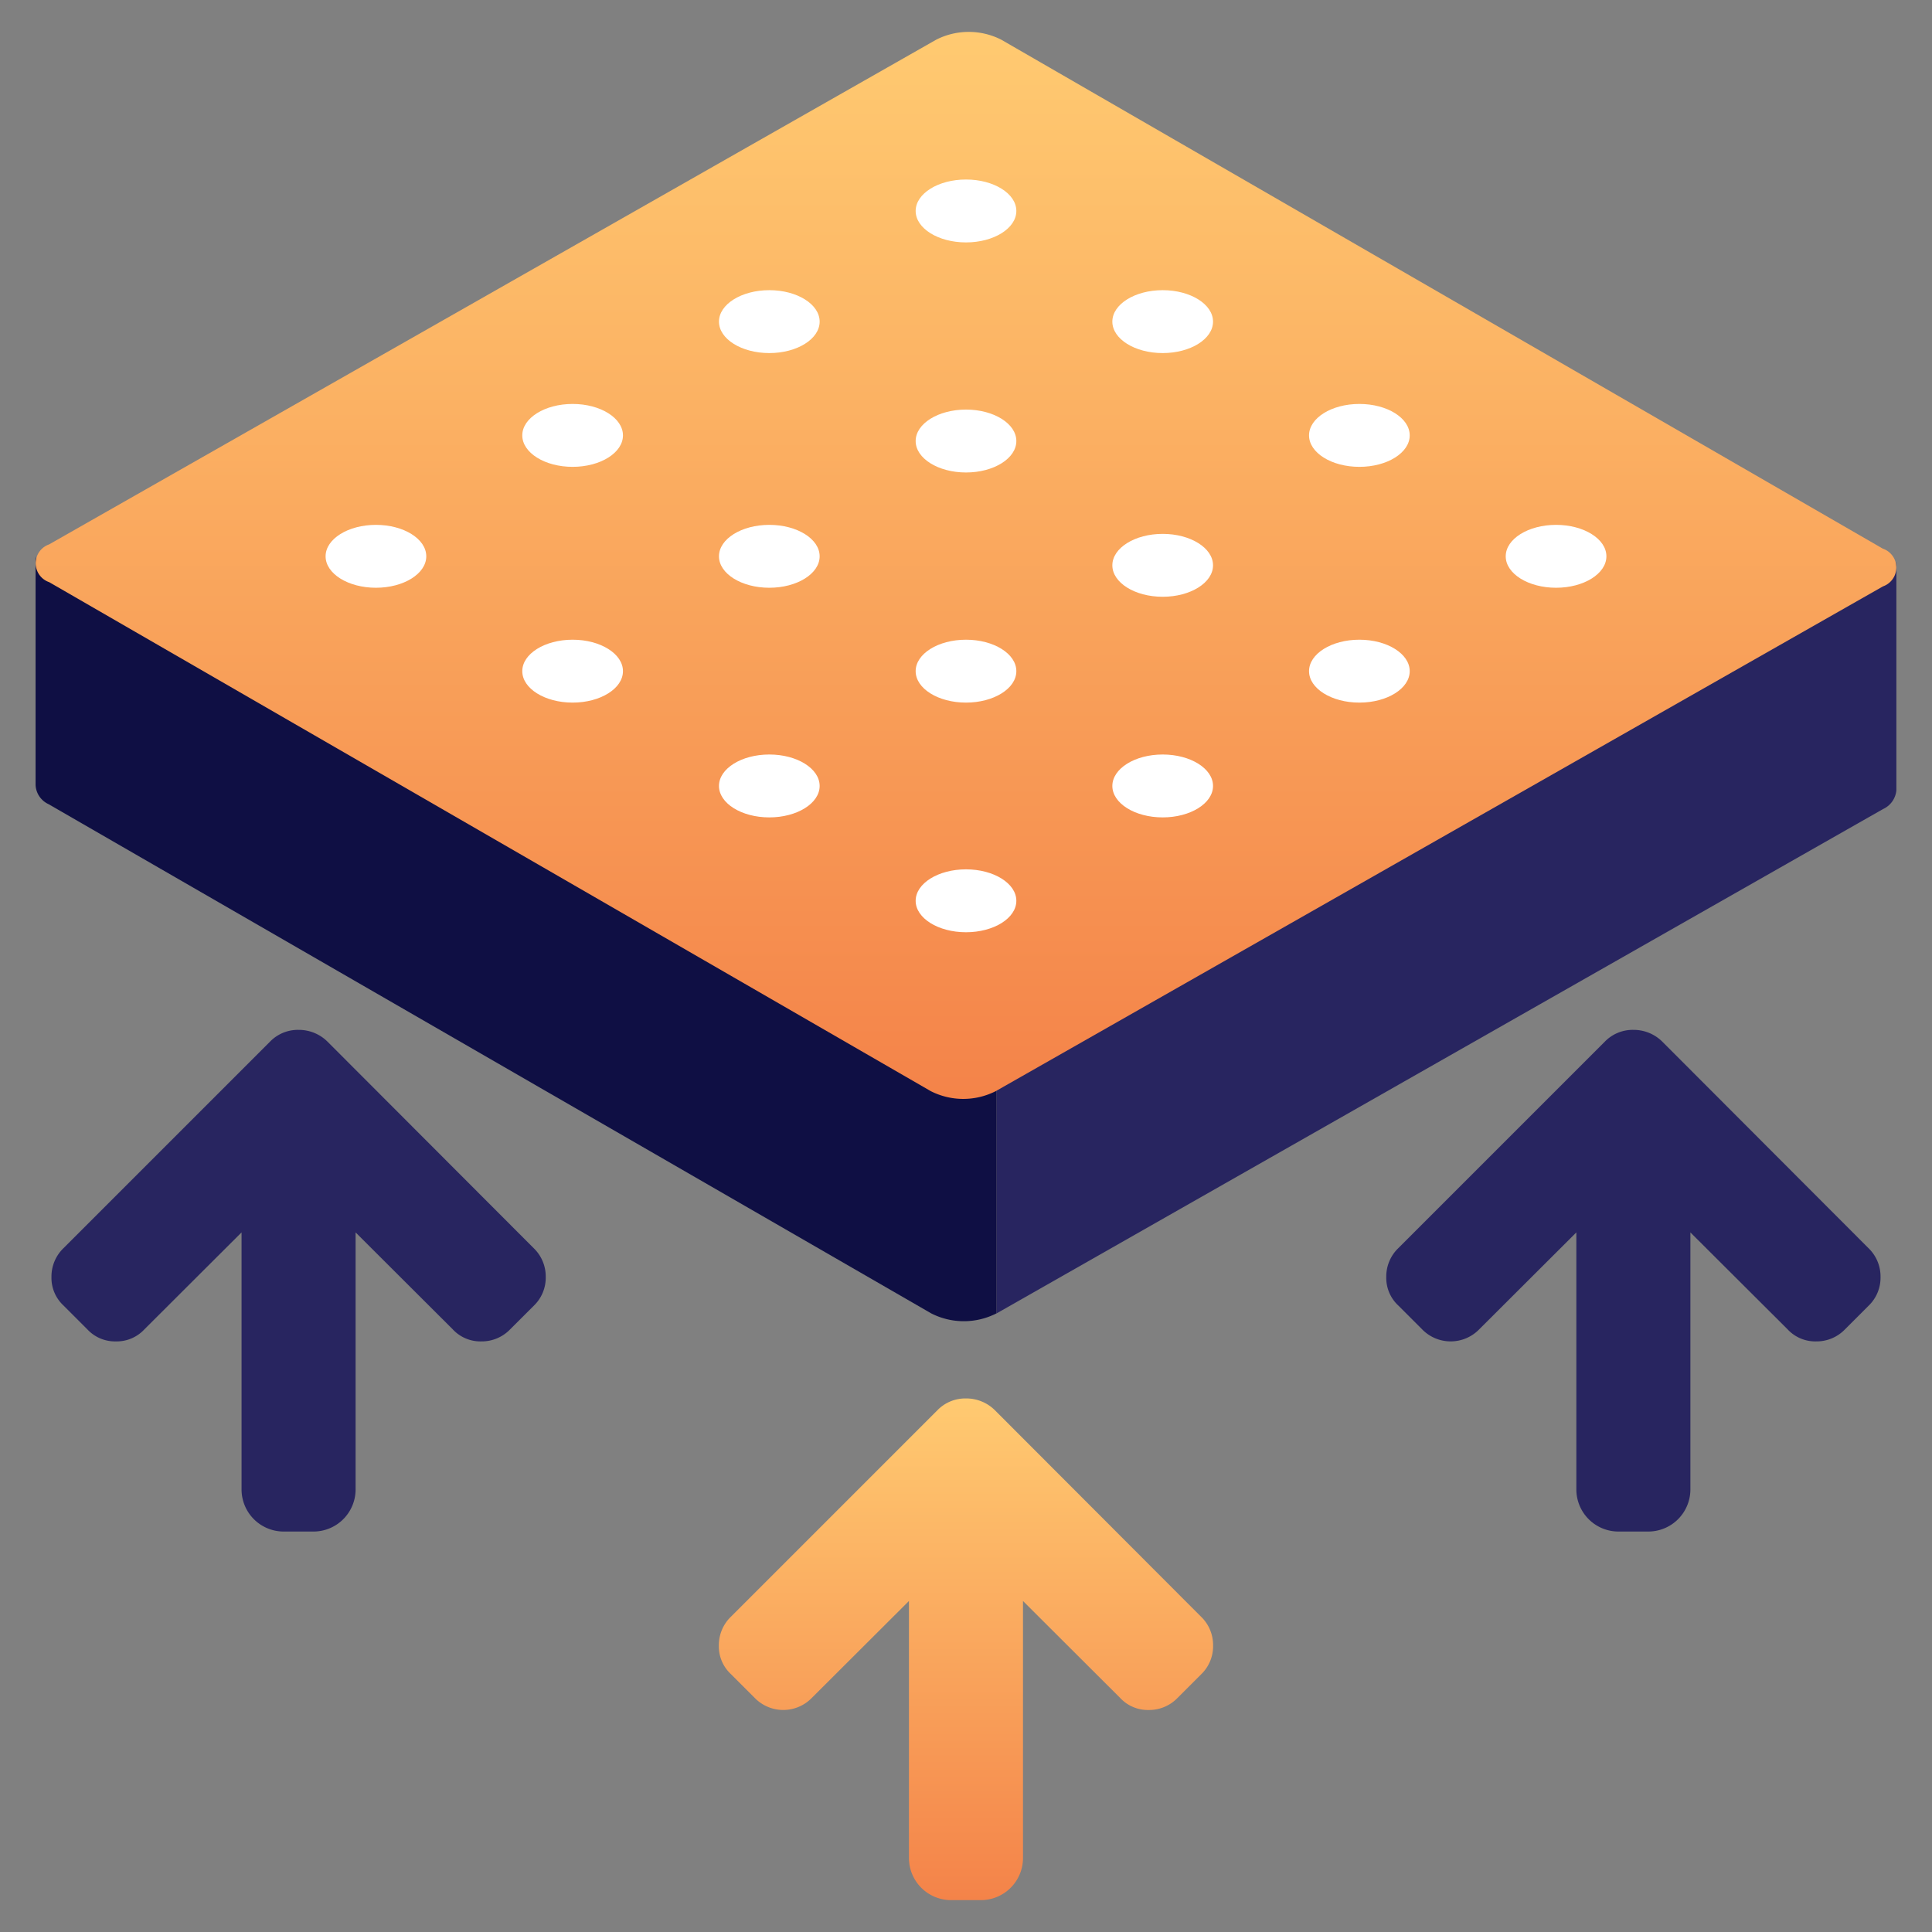 <svg xmlns="http://www.w3.org/2000/svg" xmlns:xlink="http://www.w3.org/1999/xlink" viewBox="0 0 36 36"><rect x="0" y="0" width="36" height="36" fill="#808080" stroke="none"/><defs><style>.cls-1{fill:url(#linear-gradient);}.cls-2{fill:#282560;}.cls-3{fill:#0f0f44;}.cls-4{fill:url(#linear-gradient-2);}.cls-5{fill:#fff;}</style><linearGradient id="linear-gradient" x1="18" y1="26.058" x2="18" y2="35.405" gradientUnits="userSpaceOnUse"><stop offset="0" stop-color="#ffca71"/><stop offset="1" stop-color="#f48349"/></linearGradient><linearGradient id="linear-gradient-2" x1="18" y1="0.595" x2="18" y2="20.477" xlink:href="#linear-gradient"/></defs><title>Artboard 2 copy 34</title><g id="Layer_8" data-name="Layer 8"><path class="cls-1" d="M22.38,30.125l-3.842-3.848A.757.757,0,0,0,18,26.058a.724.724,0,0,0-.532.219l-3.848,3.848a.734.734,0,0,0-.225.538.702.702,0,0,0,.225.532l.443.443a.742.742,0,0,0,1.064,0l1.81-1.806v4.791a.785.785,0,0,0,.783.783h.559a.785.785,0,0,0,.783-.783V29.832l1.81,1.806a.703.703,0,0,0,.532.225.734.734,0,0,0,.538-.225l.443-.443a.724.724,0,0,0,.219-.532A.733.733,0,0,0,22.38,30.125Z"/><path class="cls-2" d="M34.816,23.257,30.974,19.409a.757.757,0,0,0-.538-.219.724.724,0,0,0-.532.219l-3.848,3.848a.734.734,0,0,0-.225.538.702.702,0,0,0,.225.532l.443.443a.742.742,0,0,0,1.064,0l1.81-1.806v4.791a.785.785,0,0,0,.783.783h.559a.785.785,0,0,0,.783-.783V22.964L33.309,24.77a.703.703,0,0,0,.532.225.734.734,0,0,0,.538-.225l.443-.443a.724.724,0,0,0,.219-.532A.733.733,0,0,0,34.816,23.257Z"/><path class="cls-2" d="M9.944,23.257l-3.842-3.848a.757.757,0,0,0-.538-.219.724.724,0,0,0-.532.219L1.184,23.257a.734.734,0,0,0-.225.538.702.702,0,0,0,.225.532l.443.443a.703.703,0,0,0,.532.225.703.703,0,0,0,.532-.225l1.81-1.806v4.791a.785.785,0,0,0,.783.783h.559a.785.785,0,0,0,.783-.783V22.964l1.81,1.806a.703.703,0,0,0,.532.225.734.734,0,0,0,.538-.225L9.95,24.327a.724.724,0,0,0,.219-.532A.733.733,0,0,0,9.944,23.257Z"/><path class="cls-2" d="M35.087,10.811,18.567,20.21v4.265L35.087,15.076a.426.426,0,0,0,.249-.349V10.462A.426.426,0,0,1,35.087,10.811Z"/><path class="cls-3" d="M17.352,20.204.917,10.715a.43.43,0,0,1-.254-.354v4.269a.414.414,0,0,0,.241.354L17.352,24.473a1.339,1.339,0,0,0,1.215,0V20.204A1.339,1.339,0,0,1,17.352,20.204Z"/><path class="cls-4" d="M35.083,10.223a.372.372,0,0,1,.004.703L18.556,20.331a1.338,1.338,0,0,1-1.214,0L.917,10.848a.372.372,0,0,1-.004-.703L17.444.74a1.338,1.338,0,0,1,1.214,0Z"/><ellipse class="cls-5" cx="18" cy="16.785" rx="0.938" ry="0.586"/><ellipse class="cls-5" cx="18" cy="12.506" rx="0.938" ry="0.586"/><ellipse class="cls-5" cx="18" cy="3.931" rx="0.938" ry="0.586"/><ellipse class="cls-5" cx="18" cy="8.218" rx="0.938" ry="0.586"/><ellipse class="cls-5" cx="14.335" cy="14.645" rx="0.938" ry="0.586"/><ellipse class="cls-5" cx="14.335" cy="10.366" rx="0.938" ry="0.586"/><ellipse class="cls-5" cx="14.335" cy="5.993" rx="0.938" ry="0.586"/><ellipse class="cls-5" cx="21.665" cy="5.993" rx="0.938" ry="0.586"/><ellipse class="cls-5" cx="10.67" cy="12.506" rx="0.938" ry="0.586"/><ellipse class="cls-5" cx="10.67" cy="8.113" rx="0.938" ry="0.586"/><ellipse class="cls-5" cx="25.33" cy="8.113" rx="0.938" ry="0.586"/><ellipse class="cls-5" cx="7.005" cy="10.366" rx="0.938" ry="0.586"/><ellipse class="cls-5" cx="21.665" cy="14.645" rx="0.938" ry="0.586"/><ellipse class="cls-5" cx="21.665" cy="10.534" rx="0.938" ry="0.586"/><ellipse class="cls-5" cx="25.33" cy="12.506" rx="0.938" ry="0.586"/><ellipse class="cls-5" cx="28.995" cy="10.366" rx="0.938" ry="0.586"/></g></svg>
